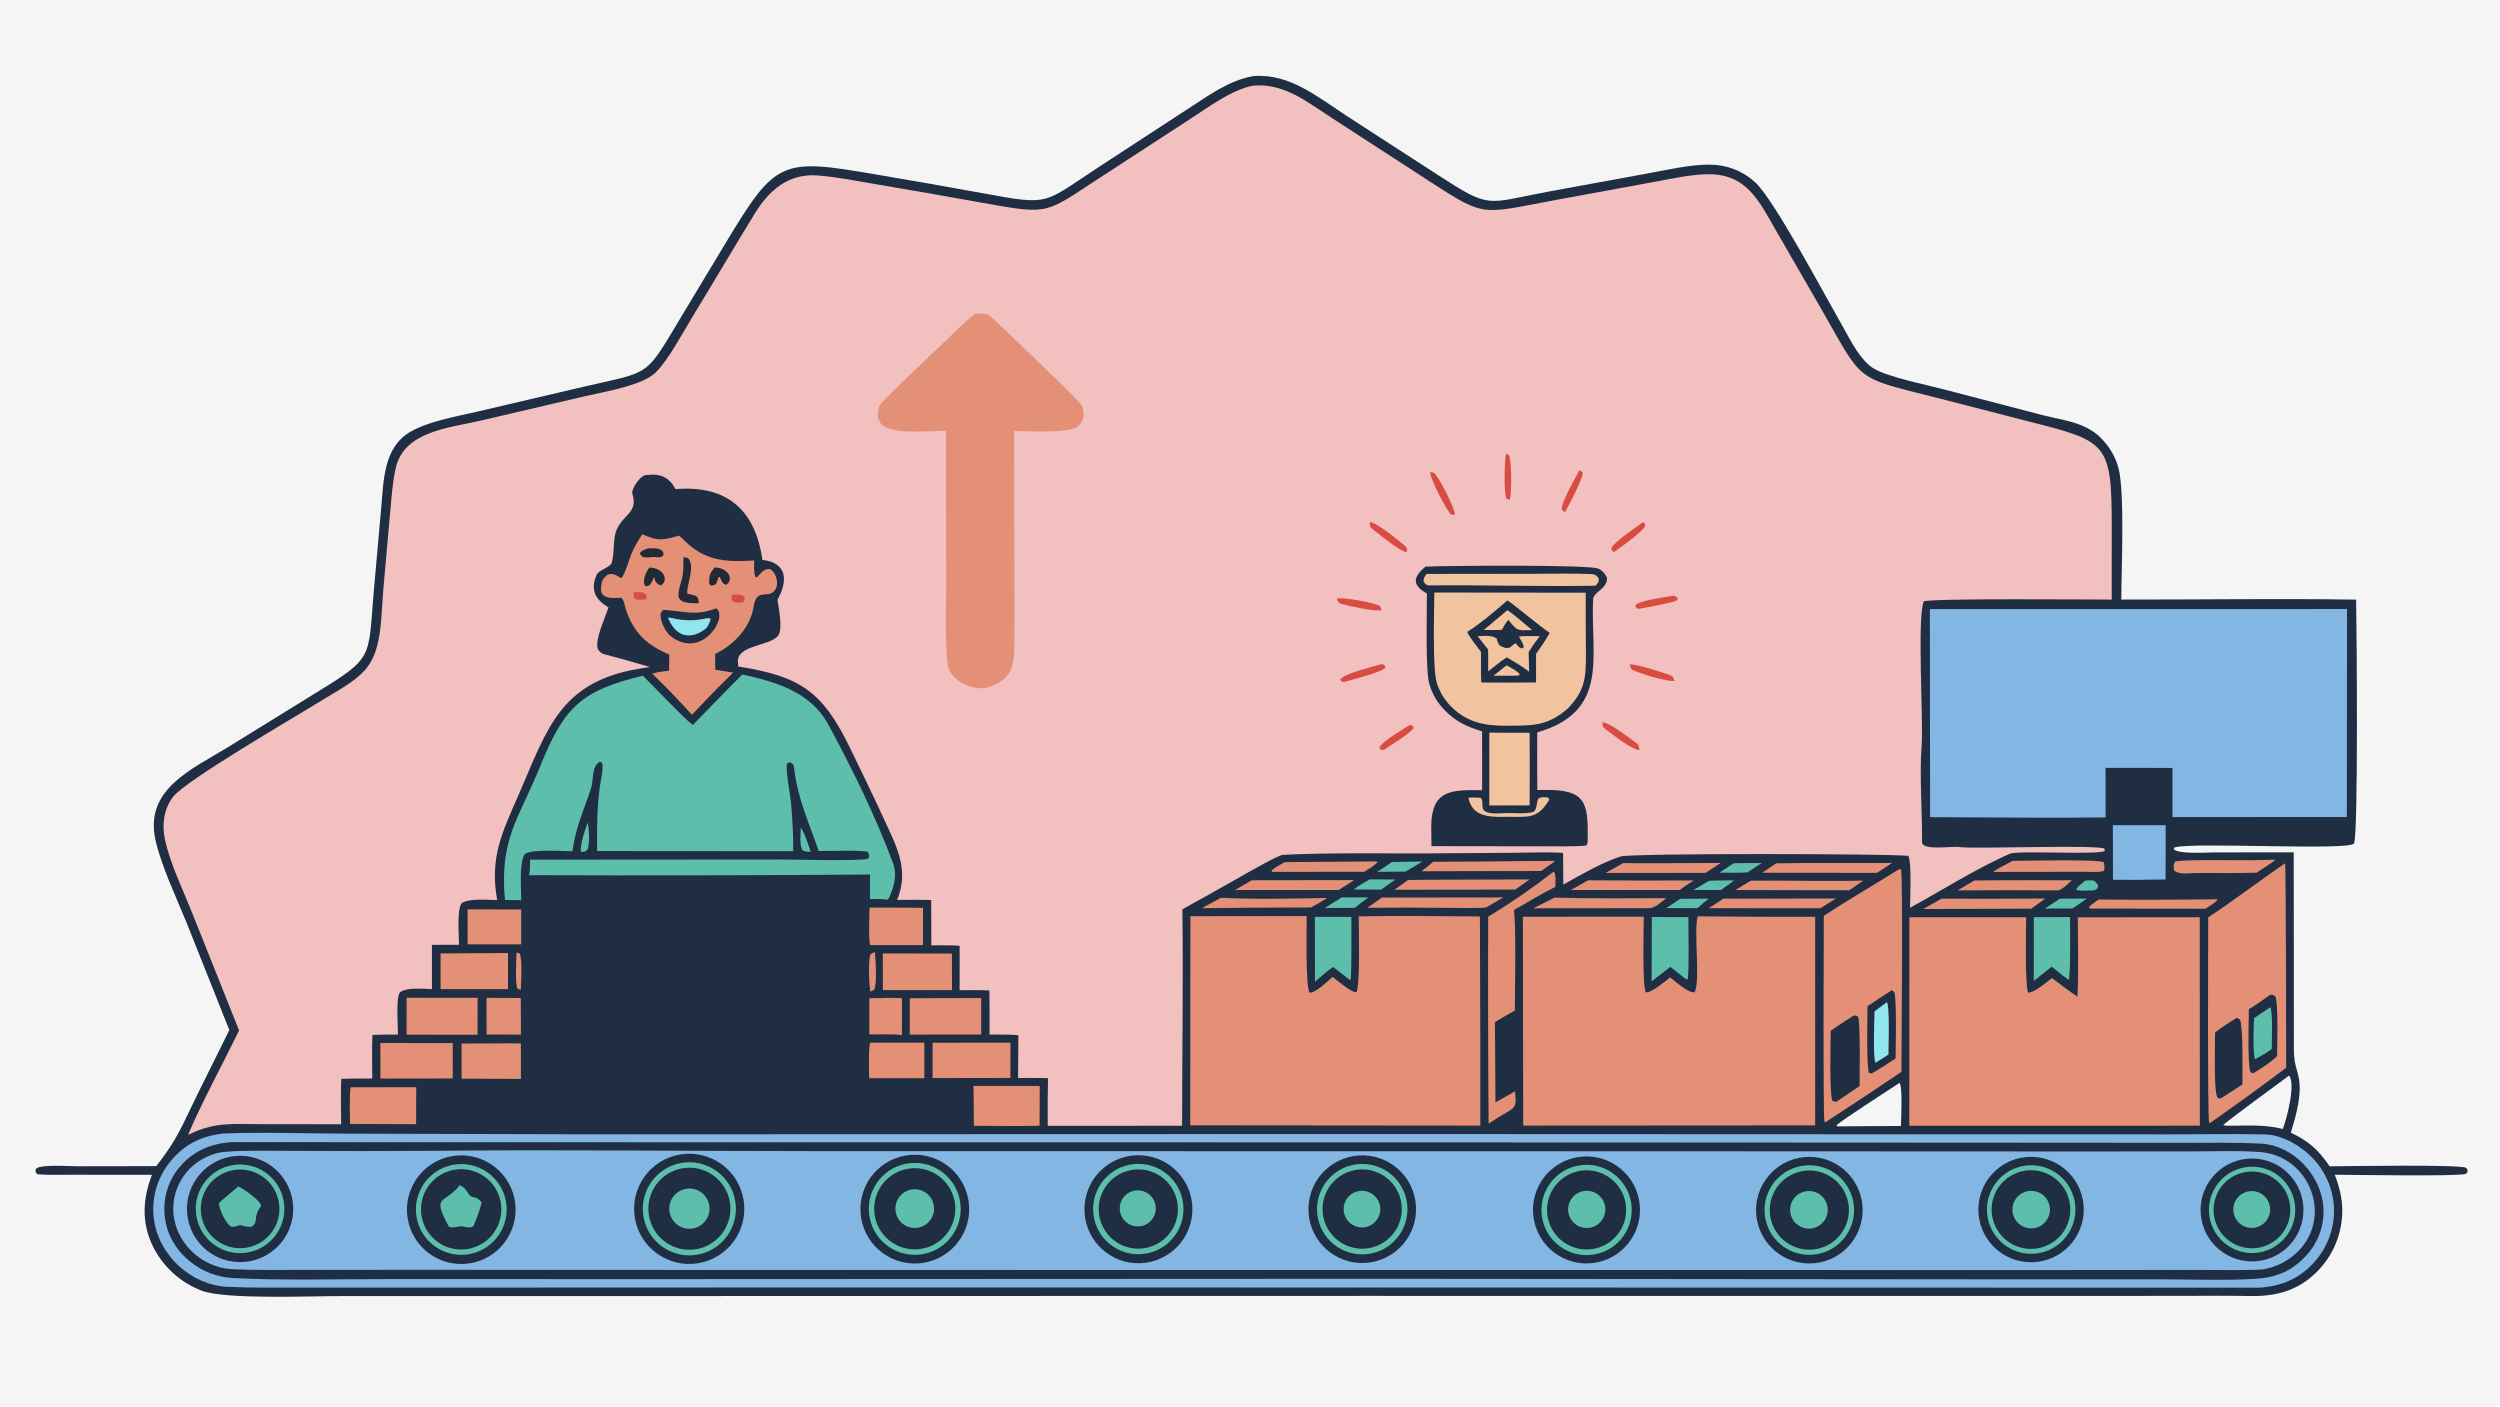 <svg xmlns="http://www.w3.org/2000/svg" height="1024" preserveAspectRatio="none" style="display: block;" version="1.1" viewBox="0 0 2048 1152" width="1820">
<path d="M 0 0 L 2048 0 L 2048 1152 L 0 1152 L 0 0 z" fill="rgb(245,245,245)" transform="translate(0,0)"></path>
<path d="M 1027.05 62.294 C 1056.76 59.973 1080.44 80.208 1104.43 95.702 L 1177.27 142.878 C 1221.55 171.575 1216.52 166.68 1268.28 156.963 L 1349.25 142.133 C 1365.65 139.206 1382.98 134.963 1399.66 134.837 C 1413.99 134.73 1426.96 139.51 1437.67 149.135 C 1453.02 162.946 1494.28 240.712 1508.01 264.595 C 1514.45 275.789 1520.91 289.809 1530.56 298.569 C 1534.44 302.082 1539.2 304.211 1544.08 305.947 C 1559.67 311.49 1576.61 314.832 1592.65 318.982 L 1673.55 340.067 C 1683.74 342.649 1694.95 344.268 1704.67 348.17 C 1710.61 350.555 1716.33 353.952 1720.86 358.519 C 1727.89 365.613 1732.9 373.69 1735.47 383.376 C 1740.73 403.17 1737.82 467.072 1737.77 491.048 C 1801.43 491.166 1866.63 490.07 1930.14 491.106 C 1930.63 514.761 1931.97 683.318 1928.42 690.746 C 1925.46 696.926 1796.96 689.527 1781.44 694.01 L 1780.68 695.503 C 1785.08 699.816 1807.43 698.103 1814.97 698.099 L 1879.01 698.068 C 1879.17 751.915 1879.04 805.786 1879.15 859.634 C 1879.18 875.426 1883.9 877.635 1883.93 891.413 C 1883.95 902.681 1879.98 916.96 1876.62 927.662 C 1891.56 934.645 1899.4 942.049 1908.49 955.22 C 1921.81 955.081 2014.76 953.608 2019.82 956.35 C 2021.27 957.133 2021.12 957.731 2021.55 959.285 L 2020.16 961.395 C 2013.05 963.659 1926.2 962.117 1912.59 962.115 C 1916.32 971.678 1918.63 980.491 1918.78 990.891 C 1918.95 1009.88 1911.47 1028.15 1898.03 1041.57 C 1882.14 1057.51 1863.84 1061.92 1842.23 1061.43 C 1824.17 1061.03 1805.63 1061.33 1787.54 1061.33 L 1633.39 1061.39 L 1118.5 1061.34 L 509.008 1061.47 L 280.807 1061.49 C 257.252 1061.37 185.222 1064.55 165.416 1057.14 C 147.121 1050.22 132.307 1036.35 124.206 1018.54 C 115.807 999.623 117.252 980.936 124.493 962.17 L 57.82 962.123 C 49.662 962.121 39.665 962.425 31.499 961.792 C 30.002 961.676 29.952 960.912 28.974 959.419 L 29.456 957.213 C 33.758 953.402 55.393 955.165 62.079 955.159 L 128.023 955.054 C 145.958 932.106 149.012 922.043 161.732 896.305 L 187.873 843.63 L 153.081 756.233 C 144.846 735.968 131.854 708.632 127.302 687.656 C 118.298 646.171 157.466 629.966 186.419 612.111 L 258.383 567.698 C 306.47 538.159 301.458 539.973 306.199 484.215 L 312.284 415.943 C 314.303 393.27 314.175 366.224 336.412 353.508 C 351.728 344.75 374.31 341.065 391.725 336.945 L 478.539 316.626 C 533.88 303.913 528.152 309.191 557.432 260.498 L 593.907 199.908 C 636.1 129.976 639.565 129.488 719.69 143.253 C 748.234 148.075 776.746 153.082 805.225 158.274 C 861.153 168.492 853.553 167.21 901.576 135.838 L 971.989 89.901 C 989.524 78.692 1006.64 65.602 1027.05 62.294 z" fill="rgb(31,46,66)" transform="translate(0,0)"></path>
<path d="M 1026.09 70.178 C 1051.8 67.818 1070.02 83.028 1090.66 96.349 L 1162.04 142.64 C 1217.65 178.575 1209.12 176.003 1273.92 163.887 L 1356.07 148.803 C 1369.9 146.291 1383.31 143.209 1397.4 142.723 C 1430.7 141.575 1440.88 164.54 1454.93 188.844 L 1490.97 251.288 C 1526.97 313.69 1517.26 308.264 1586.72 325.813 L 1661.27 345.01 C 1725.74 361.401 1730 362.091 1729.94 431.314 L 1729.92 491.064 C 1714.53 491.05 1580.27 489.882 1575.93 492.581 C 1570.28 506.412 1575.9 591.976 1574.16 612.07 C 1572.32 633.274 1574.87 667.387 1574.48 689.505 C 1574.35 697.354 1600.54 692.459 1605.97 693.832 C 1619.49 695.329 1718.38 691.658 1724.01 695.073 L 1724.27 696.873 C 1720.09 700.345 1653.1 696.385 1646.57 699.197 C 1620.84 710.265 1588.87 730.312 1564.66 743.464 C 1564.78 735.77 1566.15 706.374 1563.31 700.945 C 1547.29 699.145 1335.97 698.677 1327.54 701.462 C 1311.45 706.775 1295.47 716.273 1280.65 724.491 L 1280.47 698.568 C 1271.25 697.654 1250.14 698.342 1240.17 698.434 L 1168.66 698.929 C 1133.98 699.08 1086.04 698.237 1050.79 700.152 C 1047.13 700.351 1021.81 714.886 1016.75 717.741 C 1000.76 726.827 984.716 735.822 968.622 744.726 C 969.354 803.41 968.456 863.225 968.355 921.986 L 858.291 922.038 C 858.149 909.047 858.23 896.054 858.533 883.065 C 851.189 882.678 841.543 882.912 834.02 882.872 L 834.238 847.845 C 827.322 847.165 817.793 847.332 810.628 847.276 C 810.702 835.244 810.663 823.211 810.512 811.18 C 803.553 810.722 793.329 810.998 786.124 810.972 L 786.145 774.6 C 780.147 774.038 769.334 774.292 762.961 774.262 C 762.969 761.883 762.915 749.505 762.799 737.127 C 754.153 736.785 743.698 737.048 734.91 737.034 C 745.297 711.879 733.901 692.058 723.523 669.475 C 714.759 650.403 705.544 631.547 696.386 612.661 C 673.977 566.659 656.19 553.947 604.765 545.867 C 604.647 544.534 604.559 543.198 604.501 541.861 C 603.971 528.226 630.368 529.172 637.257 520.85 C 641.635 515.561 637.903 498.468 636.899 491.183 C 645.576 475.873 645.094 460.837 624.555 458.565 C 618.742 417.192 595.028 397.077 553.295 400.604 C 548.515 391.066 540.967 387.599 530.16 389.048 C 525.341 387.908 516.855 400.536 518.044 404.399 C 522.815 419.899 510.972 420.868 505.297 433.548 C 501.744 441.488 503.713 453.238 500.93 461.443 C 498.62 465.265 490.282 466.819 488.478 471.296 C 483.775 482.966 487.376 490.994 498.496 497.411 C 495.563 506.558 487.164 523.623 489.755 531.702 C 490.834 533.278 492.638 535.2 494.49 535.676 C 507.228 538.947 519.919 542.519 532.507 546.318 C 529.112 546.772 525.726 547.292 522.351 547.878 C 459.02 558.917 448.36 596.754 425.416 649.62 C 411.627 681.391 400.95 701.492 407.279 737.142 C 399.571 737.079 383.542 735.491 378.088 739.846 C 374.206 745.238 375.984 765.247 376.022 773.789 L 353.814 773.825 L 353.845 810.087 C 346.143 809.886 333.759 808.487 327.741 812.567 C 324.104 817.107 326.044 839.086 325.992 847.361 C 318.79 847.236 312.299 847.356 305.099 847.596 C 304.538 857.482 304.959 873.041 304.952 883.336 C 296.525 883.239 288.096 883.314 279.672 883.563 C 278.943 892.463 279.457 911.161 279.475 920.757 L 215.914 920.725 C 191.92 920.692 176.093 918.419 154.042 929.492 C 164.156 905.202 183.769 868.718 195.87 843.955 L 156.963 746.551 C 149.442 727.71 139.446 707.387 135.128 687.6 C 132.534 675.713 134.164 662.563 141.697 652.687 C 152.071 639.084 241.412 587.41 264.654 572.975 C 275.997 565.931 289.702 559.025 298.718 549.036 C 303.713 543.502 306.93 536.562 308.842 529.404 C 312.65 515.148 312.665 498.831 313.887 484.097 L 319.852 417.035 C 320.901 405.69 321.656 394.646 324.137 383.494 C 330.915 353.034 367.939 350.554 394.002 344.419 L 479.659 324.404 C 495.371 320.804 525.973 315.75 536.908 305.234 C 547.489 295.058 559.214 272.612 567.223 259.557 C 584.368 231.446 600.999 203.149 618.209 175.06 C 630.172 155.535 646.181 141.729 670.398 143.745 C 686.465 145.081 702.281 148.269 718.179 150.97 C 746.716 155.788 775.227 160.764 803.709 165.898 C 861.743 176.315 855.047 175.254 904.037 143.587 L 975.439 97.159 C 991.233 86.96 1007.99 74.192 1026.09 70.178 z" fill="rgb(242,192,190)" transform="translate(0,0)"></path>
<path d="M 1167.67 464.075 C 1183.95 463.251 1301.1 462.366 1309.08 465.626 C 1312.31 466.941 1315.11 470.052 1316.4 473.195 C 1317.12 481.968 1305.41 484.79 1305.1 490.688 C 1302.68 536.806 1319.32 582.446 1259.29 599.847 C 1259.21 615.574 1259.23 631.302 1259.36 647.03 L 1266.16 646.957 C 1298.26 646.747 1301.15 656.733 1300.62 686.25 C 1300.71 689.281 1300.91 689.76 1299.64 692.388 C 1295.24 693.535 1267.05 693.124 1260.8 693.117 L 1172.66 692.985 C 1172.55 687.609 1172.49 682.232 1172.48 676.855 C 1172.58 646.459 1189.67 646.805 1214.15 647.195 L 1214.13 598.927 C 1202.35 595.475 1193.17 591.263 1184.21 582.407 C 1177.91 576.278 1173.31 568.607 1170.89 560.155 C 1167.66 548.626 1168.92 501.321 1168.94 486.139 C 1156.48 478.98 1157.53 472.729 1167.67 464.075 z" fill="rgb(31,46,66)" transform="translate(0,0)"></path>
<path d="M 1175 485.281 L 1299 485.413 C 1298.93 502.032 1299.12 518.934 1299.2 535.55 C 1299.3 554.895 1298.39 565.987 1284.19 580.415 C 1266.96 595.117 1255.24 594.163 1234.37 594.375 C 1216.61 594.555 1201.63 591.782 1188.48 578.355 C 1183.12 572.975 1179.17 566.354 1176.98 559.081 C 1173.42 546.819 1174.91 500.487 1175 485.281 z" fill="rgb(241,195,159)" transform="translate(0,0)"></path>
<path d="M 1234.82 491.728 C 1236.83 492.325 1262.64 514.009 1269.49 518.265 C 1266.97 523.353 1261.68 530.617 1258.35 535.498 L 1258.32 558.896 L 1239.25 559.044 L 1213.43 558.955 C 1213.04 551.488 1213.29 541.67 1213.26 534.022 C 1209.3 528.213 1205.31 524.164 1201.87 517.661 C 1214.44 509.396 1223.57 501.503 1234.82 491.728 z" fill="rgb(31,46,66)" transform="translate(0,0)"></path>
<path d="M 1210.46 521.034 C 1215.68 520.859 1222.08 519.891 1226.09 522.988 C 1227.65 528.97 1228.37 529.167 1234.09 530.873 C 1238.94 529.977 1236.44 530.187 1240.33 527.479 C 1243.12 525.538 1241.91 529.888 1246.99 531.107 L 1248.26 530.087 C 1248.14 527.462 1245.69 523.893 1244.29 521.412 C 1246.82 520.642 1258.08 520.992 1261.4 521.013 C 1257.68 525.764 1255.49 528.965 1252.27 533.997 C 1252.47 539.377 1252.6 544.759 1252.67 550.142 C 1246.91 545.719 1240.61 542.102 1234.39 538.336 C 1230.09 540.965 1223.29 546.603 1219.12 549.859 L 1219.11 532.051 L 1210.46 521.034 z" fill="rgb(241,195,159)" transform="translate(0,0)"></path>
<path d="M 1234.76 499.801 C 1236.9 500.416 1252.2 513.632 1255.07 516.007 C 1243.08 516.475 1243.16 517.061 1235.62 507.626 C 1233.99 509.181 1231.51 513.751 1230.22 515.937 L 1215.55 515.958 C 1221.92 510.527 1228.32 505.141 1234.76 499.801 z" fill="rgb(241,195,159)" transform="translate(0,0)"></path>
<path d="M 1234.17 544.879 C 1237.36 546.7 1242.84 549.434 1244.91 552.151 L 1244.23 553.241 L 1239.25 553.433 L 1223.48 553.431 L 1234.17 544.879 z" fill="rgb(241,195,159)" transform="translate(0,0)"></path>
<path d="M 1220.06 600.066 L 1253.06 600.139 C 1253.23 619.969 1253.23 639.8 1253.06 659.63 C 1242.05 659.699 1231.04 659.709 1220.03 659.661 L 1220.06 600.066 z" fill="rgb(241,195,159)" transform="translate(0,0)"></path>
<path d="M 1168.6 470.041 L 1257.13 469.933 C 1272.34 469.875 1288.42 469.55 1303.64 470.153 C 1306.88 470.282 1307.94 471.48 1309.61 473.598 C 1309.46 477.717 1310 476.095 1307.04 479.708 C 1262.03 480.49 1216.01 479.025 1170.93 479.441 C 1168.42 479.464 1167.48 478.111 1166.19 476.387 C 1166.12 473.221 1166.77 472.727 1168.6 470.041 z" fill="rgb(241,195,159)" transform="translate(0,0)"></path>
<path d="M 1202.92 653.218 C 1206.62 653.109 1209.37 653.201 1213.06 653.397 C 1217.61 659.251 1206.97 667.658 1232.17 666.005 C 1239.04 665.554 1248.29 666.816 1255.23 665.219 C 1259.45 664.249 1258.44 657.225 1260.24 654.028 C 1263.07 652.394 1264.73 652.878 1268.05 653.116 L 1269.24 654.814 C 1259.14 671.891 1251.1 668.64 1232.57 668.988 C 1219.51 669.233 1205.84 668.667 1202.92 653.218 z" fill="rgb(241,195,159)" transform="translate(0,0)"></path>
<path d="M 798.853 257.092 C 805.653 256.581 808.873 256.392 814.124 261.446 C 837.774 284.208 862.037 306.741 884.839 330.318 C 886.671 332.212 887.5 335.362 887.661 337.927 C 887.927 341.867 886.521 345.737 883.786 348.586 C 877.337 355.332 842.177 353.038 830.789 352.968 L 830.976 470.237 C 830.991 488.717 831.079 507.298 830.974 525.768 C 830.858 546.247 829.336 556.342 808.356 563.385 C 806.964 563.516 805.569 563.605 804.171 563.653 C 792.124 564.018 777.355 555.429 776.18 543.133 C 774.258 523.022 775.081 500.523 775.088 480.311 L 774.967 352.803 C 763.451 352.637 731.502 356.284 722.672 348.039 C 717.509 343.218 717.869 334.106 723.458 328.478 C 743.498 308.298 764.844 288.645 785.333 268.849 C 789.73 264.585 793.9 260.66 798.853 257.092 z" fill="rgb(228,144,119)" transform="translate(0,0)"></path>
<path d="M 1131.25 544.051 C 1133.5 543.97 1132.39 543.762 1134.57 545.131 L 1134.84 547.001 C 1131.08 550.809 1107.8 556.633 1101.29 558.481 C 1100.25 558.599 1099.98 558.38 1098.88 558.107 L 1098.06 556.37 C 1101.06 551.74 1124.31 546.077 1131.25 544.051 z" fill="rgb(217,76,66)" transform="translate(0,0)"></path>
<path d="M 1171.55 386.579 C 1172.49 386.773 1174.37 386.995 1174.92 387.5 C 1179.5 391.725 1191.52 415.932 1191.94 421.37 C 1190.12 421.548 1189.03 422.074 1188.15 420.939 C 1183.66 415.144 1171.93 393.196 1171.55 386.579 z" fill="rgb(217,76,66)" transform="translate(0,0)"></path>
<path d="M 1335.08 544.005 C 1341.02 543.996 1361.2 550.387 1367.72 552.803 C 1370.98 554.009 1370.74 554.929 1371.72 557.659 C 1365.16 558.314 1344.85 552.06 1338.19 549.012 C 1335.47 547.764 1335.77 546.665 1335.08 544.005 z" fill="rgb(217,76,66)" transform="translate(0,0)"></path>
<path d="M 1122.09 427.507 C 1128.17 428.083 1145.6 442.532 1151.02 447.109 C 1153.11 448.879 1152.52 449.724 1152.35 452.283 C 1146.52 451.362 1130.73 438.248 1125.34 434.154 C 1121.91 431.547 1122.27 430.852 1122.09 427.507 z" fill="rgb(217,76,66)" transform="translate(0,0)"></path>
<path d="M 1094.94 490.101 C 1100.96 489.18 1123.57 493.113 1130.11 496.072 C 1130.98 496.465 1131.34 498.481 1131.76 499.733 C 1125.69 500.955 1105.95 496.489 1099.18 494.686 C 1096.04 493.853 1096.18 492.755 1094.94 490.101 z" fill="rgb(217,76,66)" transform="translate(0,0)"></path>
<path d="M 1312.75 591.568 C 1319.19 592.031 1333.85 603.874 1339.63 607.938 C 1342.92 610.254 1342.7 611.266 1343.03 614.417 C 1336.35 613.768 1321.49 601.871 1315.6 597.502 C 1312.58 595.26 1313 594.632 1312.75 591.568 z" fill="rgb(217,76,66)" transform="translate(0,0)"></path>
<path d="M 1345.92 427.731 C 1347.95 429.288 1347.32 428.288 1347.78 430.877 C 1344.55 436.479 1328.17 447.753 1322.07 452.211 C 1320.15 450.711 1320.95 451.641 1319.98 449.055 C 1322.2 443.766 1340.31 431.746 1345.92 427.731 z" fill="rgb(217,76,66)" transform="translate(0,0)"></path>
<path d="M 1368.71 488.271 C 1371.76 487.395 1372.81 488.213 1374.58 490.212 L 1373.48 491.93 C 1366.8 494.38 1351.84 496.783 1344.13 498.388 C 1341.27 498.723 1342.59 498.982 1340.06 497.534 L 1339.7 495.652 C 1343.22 491.817 1362.45 489.365 1368.71 488.271 z" fill="rgb(217,76,66)" transform="translate(0,0)"></path>
<path d="M 1293.82 385.226 C 1295.41 385.648 1295.37 385.851 1296.54 387.065 C 1296.78 392.317 1285.26 413.456 1282.22 419.234 C 1280.84 419.04 1280.41 418.349 1279.36 417.351 C 1278.81 411.751 1290.62 391.205 1293.82 385.226 z" fill="rgb(217,76,66)" transform="translate(0,0)"></path>
<path d="M 1154.72 593.781 L 1157.43 594.431 L 1158.06 596.302 C 1155.07 600.744 1138.4 611.019 1133.45 614.263 C 1132.67 614.349 1131.56 614.046 1130.76 613.895 L 1130.06 612.111 C 1132.06 607.392 1149.3 597.276 1154.72 593.781 z" fill="rgb(217,76,66)" transform="translate(0,0)"></path>
<path d="M 1233.81 371.44 L 1236.1 372.803 C 1238.46 377.306 1238.38 404.055 1236.85 409.318 L 1234.09 408.38 C 1231.71 403.497 1232.5 377.207 1233.81 371.44 z" fill="rgb(217,76,66)" transform="translate(0,0)"></path>
<path d="M 182.767 928.352 C 213.317 927.054 253.534 928.344 284.845 928.466 L 481.248 928.99 L 1110.65 928.775 L 1615.73 928.988 L 1775.7 929.051 C 1802.27 929.031 1828.96 928.494 1855.51 929.088 C 1867.79 929.363 1880.54 936.11 1889.75 943.968 C 1902.56 954.832 1910.52 970.343 1911.88 987.082 C 1913.09 1003.82 1907.55 1020.35 1896.48 1032.98 C 1884.1 1047.15 1869.22 1053.42 1850.86 1054.61 L 725.277 1054.41 L 356.059 1054.55 L 247.859 1054.52 C 227.388 1054.52 206.777 1054.87 186.342 1053.91 C 156.241 1052.49 129.65 1027.78 126.003 997.877 C 123.967 981.463 128.648 964.922 138.983 952.009 C 150.756 937.258 164.445 930.549 182.767 928.352 z" fill="rgb(131,182,227)" transform="translate(0,0)"></path>
<path d="M 188.621 935.417 L 1310.52 935.668 L 1671.05 935.879 L 1789.1 935.969 C 1809.96 936.014 1831.52 935.56 1852.27 936.648 C 1879.06 938.053 1902.07 963.244 1903.38 989.565 C 1904.07 1004.07 1898.81 1018.23 1888.83 1028.78 C 1876.64 1041.83 1863.26 1046.7 1846.01 1047.42 C 1826.15 1048.81 1790.39 1047.77 1769.44 1047.76 L 1619.93 1047.75 L 1130.1 1047.32 L 541.621 1047.6 L 318.886 1047.56 C 279.163 1047.53 229.032 1048.86 190.525 1046.68 C 177.854 1045.99 165.725 1041.31 155.861 1033.33 C 144.131 1023.83 136.495 1011.09 134.95 995.982 C 133.354 981.611 137.672 967.209 146.911 956.087 C 157.921 942.849 171.912 937.018 188.621 935.417 z" fill="rgb(31,46,66)" transform="translate(0,0)"></path>
<path d="M 355.801 942.506 C 457.782 941.473 562.262 942.764 664.469 942.753 L 1339.99 942.87 L 1679.47 943.036 L 1792.44 943.011 C 1811.36 943.024 1832.88 942.1 1851.53 943.527 C 1891.54 946.588 1911.57 995.731 1882.48 1024.98 C 1874.82 1032.57 1865.02 1037.65 1854.41 1039.54 C 1848.72 1040.61 1808.8 1040.08 1800.16 1040.06 L 1682.5 1040.17 L 660.154 1040.09 L 345.784 1039.98 L 245.161 1040.02 C 226.819 1040.02 208.223 1040.41 189.92 1039.45 C 164.443 1038.11 142.434 1016.66 141.917 990.925 C 141.695 978.545 146.377 966.58 154.941 957.638 C 161.604 950.812 170.122 946.089 179.441 944.054 C 189.888 941.825 226.755 942.533 239.433 942.557 C 278.222 942.788 317.012 942.771 355.801 942.506 z" fill="rgb(131,182,227)" transform="translate(0,0)"></path>
<path d="M 557.118 945.527 C 581.804 941.378 605.152 958.112 609.156 982.822 C 613.159 1007.53 596.289 1030.78 571.555 1034.64 C 547.026 1038.47 524.012 1021.77 520.042 997.26 C 516.072 972.754 532.636 949.642 557.118 945.527 z" fill="rgb(31,46,66)" transform="translate(0,0)"></path>
<path d="M 558.441 952.405 C 579.299 948.923 599.007 963.078 602.371 983.955 C 605.734 1004.83 591.468 1024.46 570.572 1027.7 C 549.843 1030.92 530.407 1016.8 527.07 996.086 C 523.734 975.375 537.751 955.859 558.441 952.405 z" fill="rgb(94,190,172)" transform="translate(0,0)"></path>
<path d="M 556.523 957.38 C 568.317 954.405 580.798 958.038 589.153 966.878 C 597.508 975.718 600.432 988.383 596.797 999.991 C 593.163 1011.6 583.538 1020.33 571.634 1022.83 C 553.734 1026.59 536.12 1015.33 532.006 997.51 C 527.892 979.69 538.79 961.853 556.523 957.38 z" fill="rgb(31,46,66)" transform="translate(0,0)"></path>
<path d="M 559.139 974.383 C 564.735 972.346 570.996 973.486 575.515 977.365 C 580.035 981.244 582.111 987.259 580.946 993.1 C 579.781 998.941 575.556 1003.7 569.894 1005.55 C 561.341 1008.34 552.128 1003.76 549.192 995.254 C 546.257 986.749 550.683 977.461 559.139 974.383 z" fill="rgb(94,190,172)" transform="translate(0,0)"></path>
<path d="M 742.295 946.302 C 766.577 942.372 789.448 958.869 793.382 983.15 C 797.317 1007.43 780.825 1030.31 756.545 1034.25 C 732.257 1038.19 709.375 1021.69 705.439 997.4 C 701.503 973.111 718.006 950.232 742.295 946.302 z" fill="rgb(31,46,66)" transform="translate(0,0)"></path>
<path d="M 741.801 953.189 C 762.247 948.991 782.206 962.229 786.292 982.697 C 790.379 1003.17 777.033 1023.05 756.543 1027.03 C 736.209 1030.97 716.508 1017.75 712.452 997.439 C 708.397 977.127 721.511 957.354 741.801 953.189 z" fill="rgb(94,190,172)" transform="translate(0,0)"></path>
<path d="M 745.798 956.941 C 764.126 954.964 780.564 968.276 782.44 986.615 C 784.315 1004.95 770.913 1021.32 752.564 1023.09 C 734.358 1024.85 718.148 1011.58 716.287 993.382 C 714.426 975.185 727.612 958.903 745.798 956.941 z" fill="rgb(31,46,66)" transform="translate(0,0)"></path>
<path d="M 746.786 974.202 C 752.536 973.255 758.342 975.54 761.904 980.151 C 765.467 984.762 766.212 990.957 763.844 996.281 C 761.476 1001.61 756.377 1005.2 750.567 1005.64 C 742.107 1006.29 734.639 1000.16 733.627 991.733 C 732.614 983.309 738.414 975.581 746.786 974.202 z" fill="rgb(94,190,172)" transform="translate(0,0)"></path>
<path d="M 369.278 947.074 C 393.164 942.368 416.396 957.736 421.41 981.56 C 426.424 1005.38 411.357 1028.81 387.601 1034.13 C 371.958 1037.64 355.64 1032.45 344.886 1020.56 C 334.132 1008.68 330.606 991.922 335.655 976.708 C 340.705 961.493 353.55 950.172 369.278 947.074 z" fill="rgb(31,46,66)" transform="translate(0,0)"></path>
<path d="M 371.267 953.969 C 391.31 950.339 410.54 963.517 414.389 983.518 C 418.237 1003.52 405.271 1022.89 385.312 1026.96 C 372.206 1029.63 358.676 1025.05 349.883 1014.97 C 341.09 1004.9 338.391 990.869 342.816 978.247 C 347.24 965.624 358.106 956.353 371.267 953.969 z" fill="rgb(94,190,172)" transform="translate(0,0)"></path>
<path d="M 372.521 957.981 C 390.43 955.075 407.312 967.211 410.262 985.113 C 413.212 1003.01 401.117 1019.93 383.222 1022.92 C 365.266 1025.92 348.283 1013.78 345.323 995.814 C 342.363 977.851 354.55 960.897 372.521 957.981 z" fill="rgb(31,46,66)" transform="translate(0,0)"></path>
<path d="M 376.632 970.63 C 382.951 973.903 381.599 975.774 385.385 979.495 C 386.967 981.05 391.233 979.826 394.532 984.784 C 393.764 989.275 389.711 1000.07 387.738 1004.4 C 384.607 1006.06 381.649 1004.98 378.182 1004.23 C 373.842 1004.51 370.985 1006.23 367.628 1004.56 C 353.339 977.556 363.736 987.143 376.632 970.63 z" fill="rgb(94,190,172)" transform="translate(0,0)"></path>
<path d="M 931.442 946.155 C 955.704 945.525 975.94 964.567 976.785 988.822 C 977.63 1013.08 958.768 1033.48 934.521 1034.54 C 909.969 1035.62 889.251 1016.46 888.395 991.902 C 887.539 967.341 906.874 946.793 931.442 946.155 z" fill="rgb(31,46,66)" transform="translate(0,0)"></path>
<path d="M 929.229 953.337 C 949.446 951.54 967.338 966.361 969.337 986.559 C 971.335 1006.76 956.694 1024.8 936.517 1027 C 916.053 1029.23 897.7 1014.33 895.673 993.847 C 893.646 973.361 908.724 955.158 929.229 953.337 z" fill="rgb(94,190,172)" transform="translate(0,0)"></path>
<path d="M 926.824 958.266 C 944.4 955.141 961.199 966.798 964.424 984.356 C 967.649 1001.91 956.087 1018.78 938.548 1022.1 C 920.867 1025.46 903.835 1013.78 900.584 996.081 C 897.333 978.381 909.105 961.415 926.824 958.266 z" fill="rgb(31,46,66)" transform="translate(0,0)"></path>
<path d="M 928.444 975.348 C 936.194 973.39 944.096 977.952 946.275 985.643 C 948.455 993.333 944.122 1001.36 936.497 1003.76 C 931.366 1005.38 925.763 1004.08 921.869 1000.36 C 917.975 996.653 916.407 991.118 917.774 985.916 C 919.141 980.713 923.228 976.665 928.444 975.348 z" fill="rgb(94,190,172)" transform="translate(0,0)"></path>
<path d="M 1113.57 946.313 C 1137.84 944.997 1158.6 963.58 1159.96 987.849 C 1161.33 1012.12 1142.79 1032.91 1118.52 1034.33 C 1094.18 1035.75 1073.31 1017.15 1071.94 992.805 C 1070.57 968.464 1089.22 947.633 1113.57 946.313 z" fill="rgb(31,46,66)" transform="translate(0,0)"></path>
<path d="M 1114.59 953.299 C 1127.91 952.816 1140.46 959.521 1147.45 970.86 C 1154.45 982.198 1154.82 996.421 1148.42 1008.11 C 1142.01 1019.79 1129.83 1027.14 1116.5 1027.34 C 1096.2 1027.65 1079.44 1011.56 1078.91 991.267 C 1078.39 970.971 1094.3 954.037 1114.59 953.299 z" fill="rgb(94,190,172)" transform="translate(0,0)"></path>
<path d="M 1109.65 958.351 C 1127.18 954.92 1144.18 966.28 1147.72 983.782 C 1151.26 1001.28 1140 1018.36 1122.52 1022 C 1104.89 1025.68 1087.64 1014.3 1084.07 996.651 C 1080.5 978.997 1091.98 961.812 1109.65 958.351 z" fill="rgb(31,46,66)" transform="translate(0,0)"></path>
<path d="M 1110.28 976.287 C 1115.34 974.314 1121.08 975.23 1125.27 978.683 C 1129.46 982.136 1131.46 987.586 1130.49 992.931 C 1129.53 998.276 1125.75 1002.68 1120.61 1004.45 C 1112.89 1007.1 1104.46 1003.09 1101.65 995.427 C 1098.84 987.76 1102.68 979.253 1110.28 976.287 z" fill="rgb(94,190,172)" transform="translate(0,0)"></path>
<path d="M 1295.8 947.283 C 1319.7 945.168 1340.86 962.68 1343.25 986.561 C 1345.64 1010.44 1328.38 1031.8 1304.52 1034.47 C 1288.85 1036.22 1273.44 1029.41 1264.19 1016.64 C 1254.93 1003.87 1253.25 987.106 1259.79 972.754 C 1266.34 958.402 1280.09 948.674 1295.8 947.283 z" fill="rgb(31,46,66)" transform="translate(0,0)"></path>
<path d="M 1293.97 954.415 C 1314.14 951.237 1333.07 965.001 1336.26 985.166 C 1339.46 1005.33 1325.71 1024.27 1305.55 1027.48 C 1285.36 1030.69 1266.4 1016.93 1263.2 996.738 C 1260 976.551 1273.78 957.597 1293.97 954.415 z" fill="rgb(94,190,172)" transform="translate(0,0)"></path>
<path d="M 1292.59 959.3 C 1304.03 956.718 1315.97 960.521 1323.82 969.242 C 1331.66 977.963 1334.18 990.242 1330.4 1001.34 C 1326.62 1012.45 1317.14 1020.64 1305.6 1022.77 C 1288.25 1025.97 1271.52 1014.7 1267.98 997.415 C 1264.44 980.128 1275.38 963.183 1292.59 959.3 z" fill="rgb(31,46,66)" transform="translate(0,0)"></path>
<path d="M 1294.1 976.378 C 1301.91 973.193 1310.82 976.955 1313.99 984.772 C 1317.15 992.59 1313.37 1001.49 1305.55 1004.64 C 1297.75 1007.77 1288.88 1004 1285.73 996.214 C 1282.58 988.425 1286.32 979.552 1294.1 976.378 z" fill="rgb(94,190,172)" transform="translate(0,0)"></path>
<path d="M 1473.73 948.287 C 1497.44 943.586 1520.45 959.046 1525.07 982.773 C 1529.68 1006.5 1514.14 1029.46 1490.4 1033.99 C 1466.77 1038.49 1443.96 1023.05 1439.37 999.441 C 1434.78 975.836 1450.14 952.963 1473.73 948.287 z" fill="rgb(31,46,66)" transform="translate(0,0)"></path>
<path d="M 1475.13 955.022 C 1495.12 951.102 1514.48 964.223 1518.25 984.245 C 1522.01 1004.27 1508.74 1023.52 1488.69 1027.13 C 1468.86 1030.71 1449.86 1017.61 1446.13 997.806 C 1442.41 978.001 1455.35 958.899 1475.13 955.022 z" fill="rgb(94,190,172)" transform="translate(0,0)"></path>
<path d="M 1477.12 959.03 C 1494.79 956.221 1511.39 968.255 1514.22 985.921 C 1517.05 1003.59 1505.04 1020.21 1487.38 1023.06 C 1469.68 1025.92 1453.03 1013.88 1450.19 996.181 C 1447.36 978.484 1459.42 961.844 1477.12 959.03 z" fill="rgb(31,46,66)" transform="translate(0,0)"></path>
<path d="M 1477.42 976.097 C 1482.79 974.472 1488.61 975.893 1492.63 979.807 C 1496.65 983.721 1498.22 989.509 1496.74 994.918 C 1495.25 1000.33 1490.95 1004.5 1485.5 1005.82 C 1477.39 1007.77 1469.2 1002.93 1467.01 994.883 C 1464.83 986.837 1469.44 978.512 1477.42 976.097 z" fill="rgb(94,190,172)" transform="translate(0,0)"></path>
<path d="M 188.841 947.343 C 204.253 944.521 219.992 950.202 230.049 962.217 C 240.106 974.232 242.928 990.726 237.436 1005.4 C 231.945 1020.08 218.989 1030.67 203.515 1033.13 C 179.975 1036.87 157.803 1020.98 153.784 997.487 C 149.765 973.992 165.394 951.636 188.841 947.343 z" fill="rgb(31,46,66)" transform="translate(0,0)"></path>
<path d="M 189.479 954.447 C 209.189 950.46 228.383 963.261 232.277 982.989 C 236.171 1002.72 223.28 1021.85 203.534 1025.65 C 183.918 1029.43 164.94 1016.64 161.072 997.043 C 157.204 977.446 169.901 958.408 189.479 954.447 z" fill="rgb(94,190,172)" transform="translate(0,0)"></path>
<path d="M 190.821 958.387 C 208.324 955.149 225.136 966.72 228.362 984.225 C 231.588 1001.73 220.005 1018.53 202.498 1021.75 C 185.007 1024.96 168.224 1013.39 165.001 995.902 C 161.778 978.414 173.335 961.623 190.821 958.387 z" fill="rgb(31,46,66)" transform="translate(0,0)"></path>
<path d="M 195.16 971.733 C 198.899 973.122 213.561 983.25 213.913 987.68 C 206.781 997.28 212.206 999.036 206.81 1004.41 C 202.99 1005.34 200.447 1004.33 196.632 1003.34 C 194.729 1004.1 189.997 1005.66 188.327 1003.96 C 183.558 999.099 180.522 992.23 179.26 985.586 C 180.634 983.651 191.722 974.878 195.16 971.733 z" fill="rgb(94,190,172)" transform="translate(0,0)"></path>
<path d="M 1656.38 948.103 C 1679.64 944.019 1701.86 959.379 1706.26 982.578 C 1710.66 1005.78 1695.6 1028.2 1672.46 1032.91 C 1657.21 1036.02 1641.47 1030.68 1631.27 1018.93 C 1621.06 1007.19 1617.97 990.858 1623.17 976.192 C 1628.37 961.527 1641.06 950.795 1656.38 948.103 z" fill="rgb(31,46,66)" transform="translate(0,0)"></path>
<path d="M 1657.16 954.979 C 1676.67 951.253 1695.54 963.915 1699.49 983.379 C 1703.45 1002.84 1691 1021.86 1671.59 1026.04 C 1658.82 1028.79 1645.57 1024.46 1636.89 1014.71 C 1628.21 1004.96 1625.43 991.303 1629.63 978.941 C 1633.82 966.58 1644.34 957.428 1657.16 954.979 z" fill="rgb(94,190,172)" transform="translate(0,0)"></path>
<path d="M 1657.94 958.943 C 1675.45 955.723 1692.26 967.312 1695.47 984.822 C 1698.68 1002.33 1687.09 1019.13 1669.58 1022.34 C 1652.07 1025.54 1635.28 1013.96 1632.07 996.455 C 1628.86 978.953 1640.44 962.16 1657.94 958.943 z" fill="rgb(31,46,66)" transform="translate(0,0)"></path>
<path d="M 1658.69 976.22 C 1663.92 974.31 1669.78 975.383 1674 979.023 C 1678.21 982.663 1680.13 988.301 1679.01 993.758 C 1677.88 999.215 1673.89 1003.64 1668.58 1005.31 C 1660.61 1007.83 1652.1 1003.52 1649.41 995.605 C 1646.72 987.695 1650.84 979.085 1658.69 976.22 z" fill="rgb(94,190,172)" transform="translate(0,0)"></path>
<path d="M 1837.01 949.562 C 1859.9 945.221 1881.97 960.285 1886.27 983.186 C 1890.57 1006.09 1875.46 1028.13 1852.55 1032.39 C 1829.7 1036.63 1807.73 1021.58 1803.44 998.733 C 1799.16 975.892 1814.17 953.891 1837.01 949.562 z" fill="rgb(31,46,66)" transform="translate(0,0)"></path>
<path d="M 1839.13 956.005 C 1858.43 952.799 1876.66 965.865 1879.82 985.165 C 1882.98 1004.46 1869.87 1022.67 1850.57 1025.79 C 1831.32 1028.89 1813.19 1015.84 1810.04 996.6 C 1806.89 977.361 1819.9 959.201 1839.13 956.005 z" fill="rgb(94,190,172)" transform="translate(0,0)"></path>
<path d="M 1837.72 960.276 C 1854.68 956.366 1871.59 966.983 1875.44 983.958 C 1879.29 1000.93 1868.61 1017.81 1851.62 1021.59 C 1834.72 1025.36 1817.95 1014.75 1814.12 997.864 C 1810.29 980.974 1820.84 964.167 1837.72 960.276 z" fill="rgb(31,46,66)" transform="translate(0,0)"></path>
<path d="M 1840.19 976.148 C 1845.41 974.543 1851.08 975.878 1855.03 979.639 C 1858.98 983.4 1860.59 989.002 1859.25 994.288 C 1857.9 999.573 1853.8 1003.72 1848.53 1005.13 C 1840.59 1007.26 1832.41 1002.63 1830.14 994.732 C 1827.87 986.833 1832.34 978.568 1840.19 976.148 z" fill="rgb(94,190,172)" transform="translate(0,0)"></path>
<path d="M 1580.95 498.854 L 1922.7 498.793 L 1922.52 669.102 L 1882.5 669.122 L 1779.68 669.206 L 1779.68 628.911 L 1724.89 628.907 L 1724.92 669.479 C 1677.58 670.047 1628.61 669.365 1581.13 669.244 L 1580.95 498.854 z" fill="rgb(131,182,227)" transform="translate(0,0)"></path>
<path d="M 1390.71 750.474 C 1422.8 750.822 1454.89 750.948 1486.98 750.852 L 1486.99 921.696 L 1269.15 921.84 L 1247.8 921.871 L 1247.55 750.79 L 1346.55 750.757 C 1346.51 760.855 1345.35 806.211 1348.18 812.715 C 1353.01 813.205 1363.95 803.742 1368.2 800.518 C 1373.02 804.231 1383.06 813.362 1388.24 812.708 C 1393.14 802.642 1387.37 763.589 1390.71 750.474 z" fill="rgb(228,144,119)" transform="translate(0,0)"></path>
<path d="M 975.163 750.37 L 1070.45 750.229 C 1070.46 759.723 1069.36 808.4 1072.83 813.073 C 1078.34 812.908 1087.23 803.895 1091.65 800.024 C 1095.19 802.759 1107.72 813.605 1111.33 812.503 C 1114.26 804.824 1113.12 761.412 1113.07 750.484 C 1145.62 749.847 1179.75 750.415 1212.34 750.562 L 1212.67 847.5 L 1212.68 921.862 L 975.052 921.632 L 975.163 750.37 z" fill="rgb(228,144,119)" transform="translate(0,0)"></path>
<path d="M 1564.18 751.198 L 1659.81 751.168 C 1659.78 760.535 1658.76 807.3 1661.42 812.919 C 1666.7 812.982 1676.49 804.448 1681.02 801.002 C 1688.09 806.424 1694.47 811.293 1701.86 816.249 C 1702.85 796.001 1702.2 771.833 1702.14 751.301 L 1802.06 751.211 L 1802.07 845.776 L 1802.11 921.943 L 1564.08 921.979 L 1564.18 751.198 z" fill="rgb(228,144,119)" transform="translate(0,0)"></path>
<path d="M 608.158 552.37 C 635.262 558.406 663.923 566.53 678.383 593.133 C 698.091 629.391 717.155 668.173 731.525 706.851 C 735.242 716.988 732.23 727.725 727.457 736.84 C 723.583 736.204 716.778 736.35 712.632 736.31 L 712.733 716.245 C 619.634 716.95 526.532 717.122 433.432 716.762 C 434.248 711.531 434.28 709.414 434.191 704.083 L 639.232 703.926 C 649.331 703.932 703.644 705.317 710.708 703.405 L 711.969 702.101 C 711.694 698.626 712.295 699.361 710.358 697.417 C 698.512 696.105 682.918 697.06 670.709 696.982 C 662.618 673.797 653.008 652.852 650.451 628.384 C 650.201 625.989 648.963 625.314 647.159 624.254 C 645.905 624.809 644.51 625.071 644.469 626.116 C 644.109 635.21 647.31 649.615 648.084 658.579 C 649.209 671.63 649.972 684.591 649.772 697.151 L 489.137 697.03 C 489.077 677.271 488.896 658.311 492.281 638.787 C 492.942 634.978 494.364 628.007 493.218 624.718 L 491.367 623.945 C 484.198 627.832 486.617 638.617 483.958 646.418 C 477.889 664.221 471.445 678.273 468.945 697.159 C 459.869 697.102 435.832 695.297 429.994 699.422 C 425.202 705.543 426.955 727.918 427.005 737.257 L 413.637 737.1 C 409.041 686.789 424.88 671.142 442.887 626.672 C 462.351 578.602 476.691 565.469 526.625 553.37 C 536.275 562.802 559.118 587.276 567.539 593.78 C 581.264 579.888 594.157 566.162 608.158 552.37 z" fill="rgb(94,190,172)" transform="translate(0,0)"></path>
<path d="M 1555.85 711.842 L 1557.36 712.114 C 1558.97 716.578 1557.66 862.665 1557.68 877.848 C 1537.1 891.732 1516.39 905.447 1495.58 918.99 L 1494.62 918.909 C 1493.33 917.131 1494.03 766.276 1494.05 750.039 C 1513.4 737.383 1536 724.2 1555.85 711.842 z" fill="rgb(228,144,119)" transform="translate(0,0)"></path>
<path d="M 1518.49 831.786 C 1520.62 831.66 1520.53 831.747 1522.26 832.831 C 1524.08 838.875 1523.4 880.099 1523.37 889.454 L 1504.45 902.265 C 1503.3 902.412 1502.4 902.007 1501.22 901.69 C 1498.45 896.882 1499.69 852.465 1499.71 844.285 C 1505.03 840.266 1512.75 835.524 1518.49 831.786 z" fill="rgb(31,46,66)" transform="translate(0,0)"></path>
<path d="M 1550 810.846 C 1550.58 811.446 1551.28 812.163 1552.1 812.998 C 1553.8 825.883 1552.95 854.488 1552.86 866.86 C 1546.49 871.206 1539.96 875.316 1533.29 879.18 L 1531.11 878.632 C 1528.86 874.859 1529.83 831.795 1529.86 824.08 C 1536.33 819.633 1543.4 815.175 1550 810.846 z" fill="rgb(31,46,66)" transform="translate(0,0)"></path>
<path d="M 1545.74 820.782 C 1548.18 823.606 1547.08 857.465 1547.03 863.657 L 1536.52 870.411 C 1534.11 867.363 1535.51 834.068 1535.61 828.251 L 1545.74 820.782 z" fill="rgb(145,229,237)" transform="translate(0,0)"></path>
<path d="M 1871.9 707.059 C 1872.74 708.875 1872.78 860.855 1872.84 874.445 C 1852.37 889.894 1831.61 904.961 1810.58 919.64 L 1809.74 919.616 C 1808.27 916.638 1808.98 765.378 1808.98 751.257 C 1829.74 737.732 1850.9 721.337 1871.9 707.059 z" fill="rgb(228,144,119)" transform="translate(0,0)"></path>
<path d="M 1832.33 833.642 C 1833.21 833.87 1834.16 834.553 1834.99 835.051 C 1837.67 840.878 1836.95 879.114 1836.98 888.166 L 1819.47 899.512 C 1817.91 899.827 1818.52 899.654 1816.6 898.895 C 1813.34 894.281 1814.59 854.226 1814.59 845.666 C 1820.74 840.768 1825.63 837.786 1832.33 833.642 z" fill="rgb(31,46,66)" transform="translate(0,0)"></path>
<path d="M 1859.88 814.639 C 1862.13 814.828 1862.02 814.772 1863.92 815.98 C 1866.54 822 1865.47 855.911 1865.39 865.002 C 1859.41 870.596 1853.28 874.34 1846.42 878.717 C 1844.91 879.019 1845.52 878.859 1843.67 878.15 C 1841.01 873.195 1842.2 835.038 1842.26 826.581 C 1848.28 822.974 1854.13 818.689 1859.88 814.639 z" fill="rgb(31,46,66)" transform="translate(0,0)"></path>
<path d="M 1859.78 824.935 C 1862.01 827.639 1861.03 853.881 1860.99 859.206 C 1857.07 862.152 1851.69 865.095 1847.37 867.616 C 1845.45 863.133 1846.13 839.473 1846.54 833.835 L 1859.78 824.935 z" fill="rgb(94,190,172)" transform="translate(0,0)"></path>
<path d="M 526.249 437.559 C 539.313 443.408 542.704 442.426 556.483 438.676 C 558.927 441.153 561.457 443.546 564.066 445.849 C 580.351 460.18 597.833 460.26 617.853 459.005 C 617.779 463.448 617.344 468.525 618.861 472.614 L 620.176 472.775 C 623.837 468.913 625.46 465.876 630.906 466.059 C 636.199 469.236 637.902 477.975 635.437 482.332 C 630.092 491.781 619.942 480.168 617.347 496.996 C 614.747 513.865 601.112 528.396 585.823 535.548 L 585.966 548.528 L 600.615 550.858 L 588.167 563.168 C 581.062 570.289 573.823 578.124 566.838 585.43 C 556.351 573.836 545.5 562.577 534.3 551.67 C 538.639 550.4 543.606 549.879 548.123 549.262 L 548.263 536.183 C 530.331 528.348 519.735 519.229 512.935 499.885 C 511.573 496.011 511.687 492.256 509.017 489.515 L 507.943 489.581 C 501.319 489.968 491.349 490.798 492.377 480.891 C 492.932 475.547 493.638 474.009 497.768 470.592 C 502.78 469.372 504.005 470.716 508.751 473.506 C 511.605 472.007 515.584 457.428 517.356 453.424 C 520.109 447.201 522.328 443.148 526.249 437.559 z" fill="rgb(228,144,119)" transform="translate(0,0)"></path>
<path d="M 586.803 498.23 C 597.021 505.438 574.311 541.818 548.307 520.1 C 544.301 515.648 540.974 508.854 541.119 502.774 C 541.77 501.493 542.467 499.452 544.041 499.546 C 561.16 500.573 569.185 504.778 586.803 498.23 z" fill="rgb(31,46,66)" transform="translate(0,0)"></path>
<path d="M 547.135 505.573 C 556.306 507.695 565.386 508.894 574.701 507.167 C 577.112 506.72 579.711 505.908 582.038 506.56 C 581.973 509.515 580.456 511.511 578.96 514.154 C 576.739 516.142 574.198 517.74 571.445 518.882 C 559.294 523.821 551.307 516.339 547.135 505.573 z" fill="rgb(145,229,237)" transform="translate(0,0)"></path>
<path d="M 559.904 456.313 L 563.542 457.002 C 570.07 463.444 562.149 479.309 563.046 486.172 C 565.354 486.789 567.67 487.373 569.995 487.925 C 572.608 490.687 571.818 489.373 572.405 493.976 C 545.261 495.218 559.323 482.228 559.778 465.795 C 559.864 462.678 559.899 459.419 559.904 456.313 z" fill="rgb(35,42,54)" transform="translate(0,0)"></path>
<path d="M 532.047 464.836 C 543.12 464.798 548.594 475.358 541.298 479.395 C 538.025 478.31 538.803 478.318 536.345 475.141 L 536.508 473.185 L 535.459 473.33 C 533.936 476.677 532.868 480.596 528.59 479.939 C 525.823 475.557 529.208 468.493 532.047 464.836 z" fill="rgb(35,42,54)" transform="translate(0,0)"></path>
<path d="M 585.634 464.735 C 596.458 464.92 601.691 474.808 594.798 479.002 C 591.391 477.594 592.267 477.638 590.106 473.591 L 589.87 472.836 L 588.779 472.32 C 587.061 477.143 587.39 479.65 582.126 479.458 L 580.902 477.524 C 581.034 471.274 581.36 469.19 585.634 464.735 z" fill="rgb(35,42,54)" transform="translate(0,0)"></path>
<path d="M 530.991 449.138 C 535.182 448.845 545.03 448.397 543.281 455.222 C 539.963 457.101 540.55 456.478 536.161 456.208 C 532.063 455.892 526.493 458.629 524.075 453.212 C 525.866 450.572 528.008 450.182 530.991 449.138 z" fill="rgb(35,42,54)" transform="translate(0,0)"></path>
<path d="M 599.852 487.043 C 603.32 487.003 606.587 486.603 609.524 488.42 C 610.358 491.257 610.283 490.115 608.768 493.422 C 605.34 493.611 603.583 493.942 600.343 492.604 C 598.787 489.782 599.13 491.049 599.852 487.043 z" fill="rgb(217,76,66)" transform="translate(0,0)"></path>
<path d="M 519.148 485.054 C 522.85 484.846 523.947 484.695 527.695 485.564 C 530.243 488.194 529.662 486.841 529.758 490.677 C 526.242 491.083 524.034 491.522 520.518 490.733 C 518.388 488.314 519.026 489.277 519.148 485.054 z" fill="rgb(217,76,66)" transform="translate(0,0)"></path>
<path d="M 1272.78 713.823 C 1274.98 715.743 1274.19 723.229 1274.14 726.31 C 1263.41 731.628 1250.83 739.26 1240.27 745.297 C 1242.06 760.129 1241.01 809.911 1241 827.579 C 1235.51 830.675 1230.06 833.844 1224.65 837.086 L 1225.08 902.863 C 1230.35 900.003 1235.85 896.747 1241.1 893.761 C 1241.37 901.857 1243.45 905.518 1236.28 909.924 C 1230.26 913.267 1225.22 916.522 1219.46 920.263 C 1219.01 863.765 1218.91 807.265 1219.14 750.766 C 1237.72 739.503 1255.63 727.168 1272.78 713.823 z" fill="rgb(228,144,119)" transform="translate(0,0)"></path>
<path d="M 1730.85 675.858 L 1774.11 675.864 L 1774.08 720.268 C 1759.72 720.588 1745.34 720.692 1730.97 720.58 L 1730.85 675.858 z" fill="rgb(131,182,227)" transform="translate(0,0)"></path>
<path d="M 763.963 853.995 L 827.796 853.931 L 827.721 882.837 L 763.97 882.94 L 763.963 853.995 z" fill="rgb(228,144,119)" transform="translate(0,0)"></path>
<path d="M 333.081 817.164 L 391.26 817.192 L 391.22 847.454 L 333.061 847.399 L 333.081 817.164 z" fill="rgb(228,144,119)" transform="translate(0,0)"></path>
<path d="M 797.492 889.361 L 851.753 889.407 L 851.62 921.929 C 834.798 922.507 814.916 922.014 797.842 922.04 L 797.492 889.361 z" fill="rgb(228,144,119)" transform="translate(0,0)"></path>
<path d="M 764.364 817.496 L 803.806 817.405 L 803.786 847.308 L 786.137 847.294 L 745.317 847.319 L 745.28 817.581 L 764.364 817.496 z" fill="rgb(228,144,119)" transform="translate(0,0)"></path>
<path d="M 311.587 854.218 L 370.906 854.289 L 370.87 883.268 L 311.653 883.354 L 311.587 854.218 z" fill="rgb(228,144,119)" transform="translate(0,0)"></path>
<path d="M 723.154 780.905 L 779.812 780.93 L 779.865 810.94 L 723.263 810.886 L 723.154 780.905 z" fill="rgb(228,144,119)" transform="translate(0,0)"></path>
<path d="M 360.923 780.842 L 416.183 780.553 L 416.128 810.12 L 360.926 810.082 L 360.923 780.842 z" fill="rgb(228,144,119)" transform="translate(0,0)"></path>
<path d="M 287.225 890.492 L 340.993 890.397 L 340.876 920.715 L 286.704 920.504 C 286.661 913.368 286.163 896.803 287.225 890.492 z" fill="rgb(228,144,119)" transform="translate(0,0)"></path>
<path d="M 415.172 854.5 L 426.708 854.538 L 426.713 883.637 L 390.963 883.459 L 378.157 883.409 L 378.112 854.664 L 415.172 854.5 z" fill="rgb(228,144,119)" transform="translate(0,0)"></path>
<path d="M 1353.19 751.043 L 1383.1 751.073 C 1383.13 759.887 1383.83 794.886 1382.59 802.156 C 1380.52 802.039 1378.32 799.778 1376.58 798.353 L 1368.33 791.866 L 1353.01 803.735 L 1353.19 751.043 z" fill="rgb(94,190,172)" transform="translate(0,0)"></path>
<path d="M 1077.15 750.912 L 1107.03 750.927 C 1106.98 767.395 1107.3 785.708 1106.67 802.026 L 1105.66 802.453 L 1101.38 799.187 L 1092.07 791.969 C 1087.99 794.497 1081.11 800.758 1077.22 804.086 L 1077.15 750.912 z" fill="rgb(94,190,172)" transform="translate(0,0)"></path>
<path d="M 1666.1 751.159 L 1695.78 751.085 C 1695.79 757.691 1696.42 799.866 1694.6 802.493 L 1688.64 798.007 L 1680.73 791.687 L 1666.08 803.429 L 1666.1 751.159 z" fill="rgb(94,190,172)" transform="translate(0,0)"></path>
<path d="M 712.337 743.338 C 726.875 743.37 741.614 743.282 756.133 743.498 L 756.095 774.061 L 713.047 774.086 C 711.285 771.194 712.224 748.467 712.337 743.338 z" fill="rgb(228,144,119)" transform="translate(0,0)"></path>
<path d="M 712.965 853.93 L 757.208 853.955 L 757.232 883.047 L 711.953 883.059 C 711.942 877.652 711.271 857.365 712.965 853.93 z" fill="rgb(228,144,119)" transform="translate(0,0)"></path>
<path d="M 383.029 744.816 L 426.943 744.831 L 426.963 773.396 L 383.033 773.433 L 383.029 744.816 z" fill="rgb(228,144,119)" transform="translate(0,0)"></path>
<path d="M 1875.13 880.95 C 1880.94 887.355 1873.18 916.692 1870.09 924.6 C 1855.09 920.826 1840.3 921.931 1824.75 922.005 C 1823.45 921.984 1822.54 921.712 1821.27 921.446 C 1822.45 919.497 1868.75 885.721 1875.13 880.95 z" fill="rgb(245,245,245)" transform="translate(0,0)"></path>
<path d="M 1556.09 886.873 C 1558.73 889.722 1557.37 916.443 1557.28 922.154 L 1505.48 922.492 L 1505.15 922.496 L 1504.44 921.594 C 1507.85 918.048 1548.89 891.606 1556.09 886.873 z" fill="rgb(245,245,245)" transform="translate(0,0)"></path>
<path d="M 398.572 817.249 L 426.641 817.359 L 426.733 847.321 L 398.612 847.293 L 398.572 817.249 z" fill="rgb(228,144,119)" transform="translate(0,0)"></path>
<path d="M 1132.06 735.113 L 1231.53 734.99 L 1217.51 743.169 C 1212.45 743.97 1191.93 743.563 1185.91 743.531 C 1163.98 743.257 1142.06 743.234 1120.14 743.463 L 1132.06 735.113 z" fill="rgb(228,144,119)" transform="translate(0,0)"></path>
<path d="M 1170.52 720.5 L 1253.02 720.25 L 1241.23 728.601 L 1226.68 728.597 L 1142.38 728.695 L 1153.47 720.715 L 1170.52 720.5 z" fill="rgb(228,144,119)" transform="translate(0,0)"></path>
<path d="M 1273.44 735.15 C 1303.04 736.028 1335.3 735.666 1365.05 735.611 C 1359.91 739.352 1356.73 743.16 1351.25 743.81 L 1256.1 743.908 L 1273.44 735.15 z" fill="rgb(228,144,119)" transform="translate(0,0)"></path>
<path d="M 729.219 817.215 L 738.887 817.526 L 738.842 847.695 C 731.847 846.85 719.601 847.189 712.158 847.198 L 712.161 817.51 C 718.046 817.585 723.36 817.434 729.219 817.215 z" fill="rgb(228,144,119)" transform="translate(0,0)"></path>
<path d="M 1844.39 704.536 L 1864.3 704.1 C 1859.46 707.717 1853.78 711.329 1848.72 714.709 C 1832.74 715.259 1814.64 714.91 1798.5 714.97 C 1793.27 715.109 1784.19 716.6 1780.84 712.559 C 1780.83 708.556 1780.14 708.201 1782.1 705.361 C 1795.72 703.776 1828.81 704.706 1844.39 704.536 z" fill="rgb(228,144,119)" transform="translate(0,0)"></path>
<path d="M 1455.01 707.068 C 1486.29 706.557 1518.59 706.895 1549.96 706.818 L 1537.62 714.882 L 1443.63 714.787 L 1455.01 707.068 z" fill="rgb(228,144,119)" transform="translate(0,0)"></path>
<path d="M 1648.75 705.047 C 1658.92 705.019 1719.35 703.556 1723.44 706.213 C 1723.8 708.782 1724.38 710.791 1723.54 713.179 C 1720.24 714.587 1713.37 714.061 1709.5 713.995 L 1632.68 714.101 C 1636.32 711.372 1644.46 707.333 1648.75 705.047 z" fill="rgb(228,144,119)" transform="translate(0,0)"></path>
<path d="M 1221.1 705.511 C 1238.64 705.154 1256.6 705.225 1274.17 705.101 L 1262.55 713.365 L 1218.25 713.419 L 1164.4 713.56 C 1167.91 711.1 1170.73 708.612 1173.98 705.817 L 1221.1 705.511 z" fill="rgb(228,144,119)" transform="translate(0,0)"></path>
<path d="M 1815.93 736.512 L 1816.48 736.878 C 1815.71 738.83 1808.89 742.804 1806.68 744.245 L 1712.09 744.122 L 1711.29 743.291 C 1712.29 741.127 1717.05 738.24 1719.23 736.724 C 1751.46 736.988 1783.7 736.917 1815.93 736.512 z" fill="rgb(228,144,119)" transform="translate(0,0)"></path>
<path d="M 1590.4 736.014 C 1618.81 736.123 1647.21 736.078 1675.62 735.878 L 1663.97 744.189 L 1575.44 744.495 L 1590.4 736.014 z" fill="rgb(228,144,119)" transform="translate(0,0)"></path>
<path d="M 1434.23 721.264 C 1464.96 720.978 1495.55 721.919 1526.41 721.22 C 1522.83 723.846 1518.63 726.585 1514.92 729.126 L 1421.62 728.931 L 1434.23 721.264 z" fill="rgb(228,144,119)" transform="translate(0,0)"></path>
<path d="M 1411.88 735.978 L 1504.06 735.898 C 1499.83 738.413 1495.46 741.25 1491.26 743.87 L 1399.78 743.828 L 1411.88 735.978 z" fill="rgb(228,144,119)" transform="translate(0,0)"></path>
<path d="M 1301.01 720.947 C 1329.86 721.184 1358.72 721.227 1387.58 721.078 C 1383.13 723.793 1380.14 725.784 1375.99 728.92 L 1286.8 728.934 L 1301.01 720.947 z" fill="rgb(228,144,119)" transform="translate(0,0)"></path>
<path d="M 1000.24 735.27 C 1024.14 736.646 1063.05 736.003 1087.26 735.398 C 1082.84 738.155 1078.71 740.767 1074.1 743.23 C 1044.32 743.232 1014.53 743.428 984.747 743.817 C 989.488 740.924 995.297 737.955 1000.24 735.27 z" fill="rgb(228,144,119)" transform="translate(0,0)"></path>
<path d="M 1617.28 721.137 C 1643.82 720.78 1670.79 720.955 1697.36 720.922 C 1693.89 723.692 1690.3 728.044 1686.25 729.231 C 1658.72 729.039 1631.2 729.036 1603.67 729.221 L 1617.28 721.137 z" fill="rgb(228,144,119)" transform="translate(0,0)"></path>
<path d="M 1025.49 720.916 L 1109.17 720.793 C 1105.69 723.331 1100.35 726.508 1096.6 728.898 L 1011.67 728.938 L 1025.49 720.916 z" fill="rgb(228,144,119)" transform="translate(0,0)"></path>
<path d="M 1127.57 705.497 L 1128.37 706.118 C 1126.4 708.803 1120.68 712.035 1117.59 713.998 L 1042.31 714.063 L 1041.55 713.386 C 1043.32 710.803 1049.42 707.815 1052.48 706.081 L 1127.57 705.497 z" fill="rgb(228,144,119)" transform="translate(0,0)"></path>
<path d="M 1329.59 706.904 C 1356.06 707.148 1383.1 706.816 1409.62 706.755 C 1405.48 709.49 1401.34 712.201 1397.17 714.887 L 1315.28 714.95 C 1319.99 712.435 1324.91 709.542 1329.59 706.904 z" fill="rgb(228,144,119)" transform="translate(0,0)"></path>
<path d="M 1140.32 706.014 L 1165.37 705.511 L 1151.38 713.858 L 1128.24 714.045 L 1140.32 706.014 z" fill="rgb(94,190,172)" transform="translate(0,0)"></path>
<path d="M 1099.13 734.994 L 1121.07 734.977 C 1117.21 737.62 1113.43 740.672 1109.74 743.56 L 1085.34 743.597 L 1099.13 734.994 z" fill="rgb(94,190,172)" transform="translate(0,0)"></path>
<path d="M 1376.43 736.105 L 1399.89 735.998 C 1396.69 738.31 1393.55 741.16 1390.55 743.762 L 1364.92 743.777 L 1376.43 736.105 z" fill="rgb(94,190,172)" transform="translate(0,0)"></path>
<path d="M 1121.96 720.239 L 1143.1 720.268 L 1131.41 728.607 L 1109.03 728.446 C 1113.42 725.047 1117.19 722.982 1121.96 720.239 z" fill="rgb(94,190,172)" transform="translate(0,0)"></path>
<path d="M 1687.46 736.01 L 1709.5 735.902 C 1705.86 738.629 1701.57 741.453 1697.79 744.067 L 1675.15 744.124 L 1687.46 736.01 z" fill="rgb(94,190,172)" transform="translate(0,0)"></path>
<path d="M 1420.24 706.948 L 1443.33 706.786 L 1431.35 714.511 C 1425.63 714.978 1414.63 714.679 1408.52 714.707 L 1420.24 706.948 z" fill="rgb(94,190,172)" transform="translate(0,0)"></path>
<path d="M 1400.03 721.363 C 1406.17 720.982 1414.34 721.111 1420.63 721.033 C 1417.1 723.745 1413.5 726.362 1409.83 728.88 L 1387.2 728.932 L 1400.03 721.363 z" fill="rgb(94,190,172)" transform="translate(0,0)"></path>
<path d="M 712.882 812.162 C 711.915 805.578 711.327 789.482 712.709 782.591 C 713.069 780.796 714.941 780.573 716.769 779.86 C 717.174 786.262 718.803 805.938 715.983 810.758 L 712.882 812.162 z" fill="rgb(228,144,119)" transform="translate(0,0)"></path>
<path d="M 1708.37 721.23 C 1714.49 720.947 1715.55 719.902 1718.88 725.204 L 1718.18 727.674 C 1715.05 729.814 1715.6 729.152 1711.25 729.287 C 1707.56 729.433 1704.11 729.94 1700.76 728.638 C 1701.7 725.955 1705.81 723.323 1708.37 721.23 z" fill="rgb(94,190,172)" transform="translate(0,0)"></path>
<path d="M 423.144 780.079 L 425.604 780.826 C 428.124 784.629 426.823 804.82 426.655 810.698 L 423.816 809.589 C 421.927 804.876 422.965 785.668 423.144 780.079 z" fill="rgb(228,144,119)" transform="translate(0,0)"></path>
<path d="M 481.421 673.692 C 482.661 679.743 483.115 689.292 481.586 695.278 C 479.47 697.972 480.186 697.165 475.904 697.818 C 474.863 692.085 479.401 679.438 481.421 673.692 z" fill="rgb(94,190,172)" transform="translate(0,0)"></path>
<path d="M 656.045 677.773 C 659.276 682.478 662.219 691.943 664.105 697.545 C 661.125 697.543 659.455 697.91 657.171 696.123 C 654.795 691.175 655.872 683.715 656.045 677.773 z" fill="rgb(94,190,172)" transform="translate(0,0)"></path>
</svg>